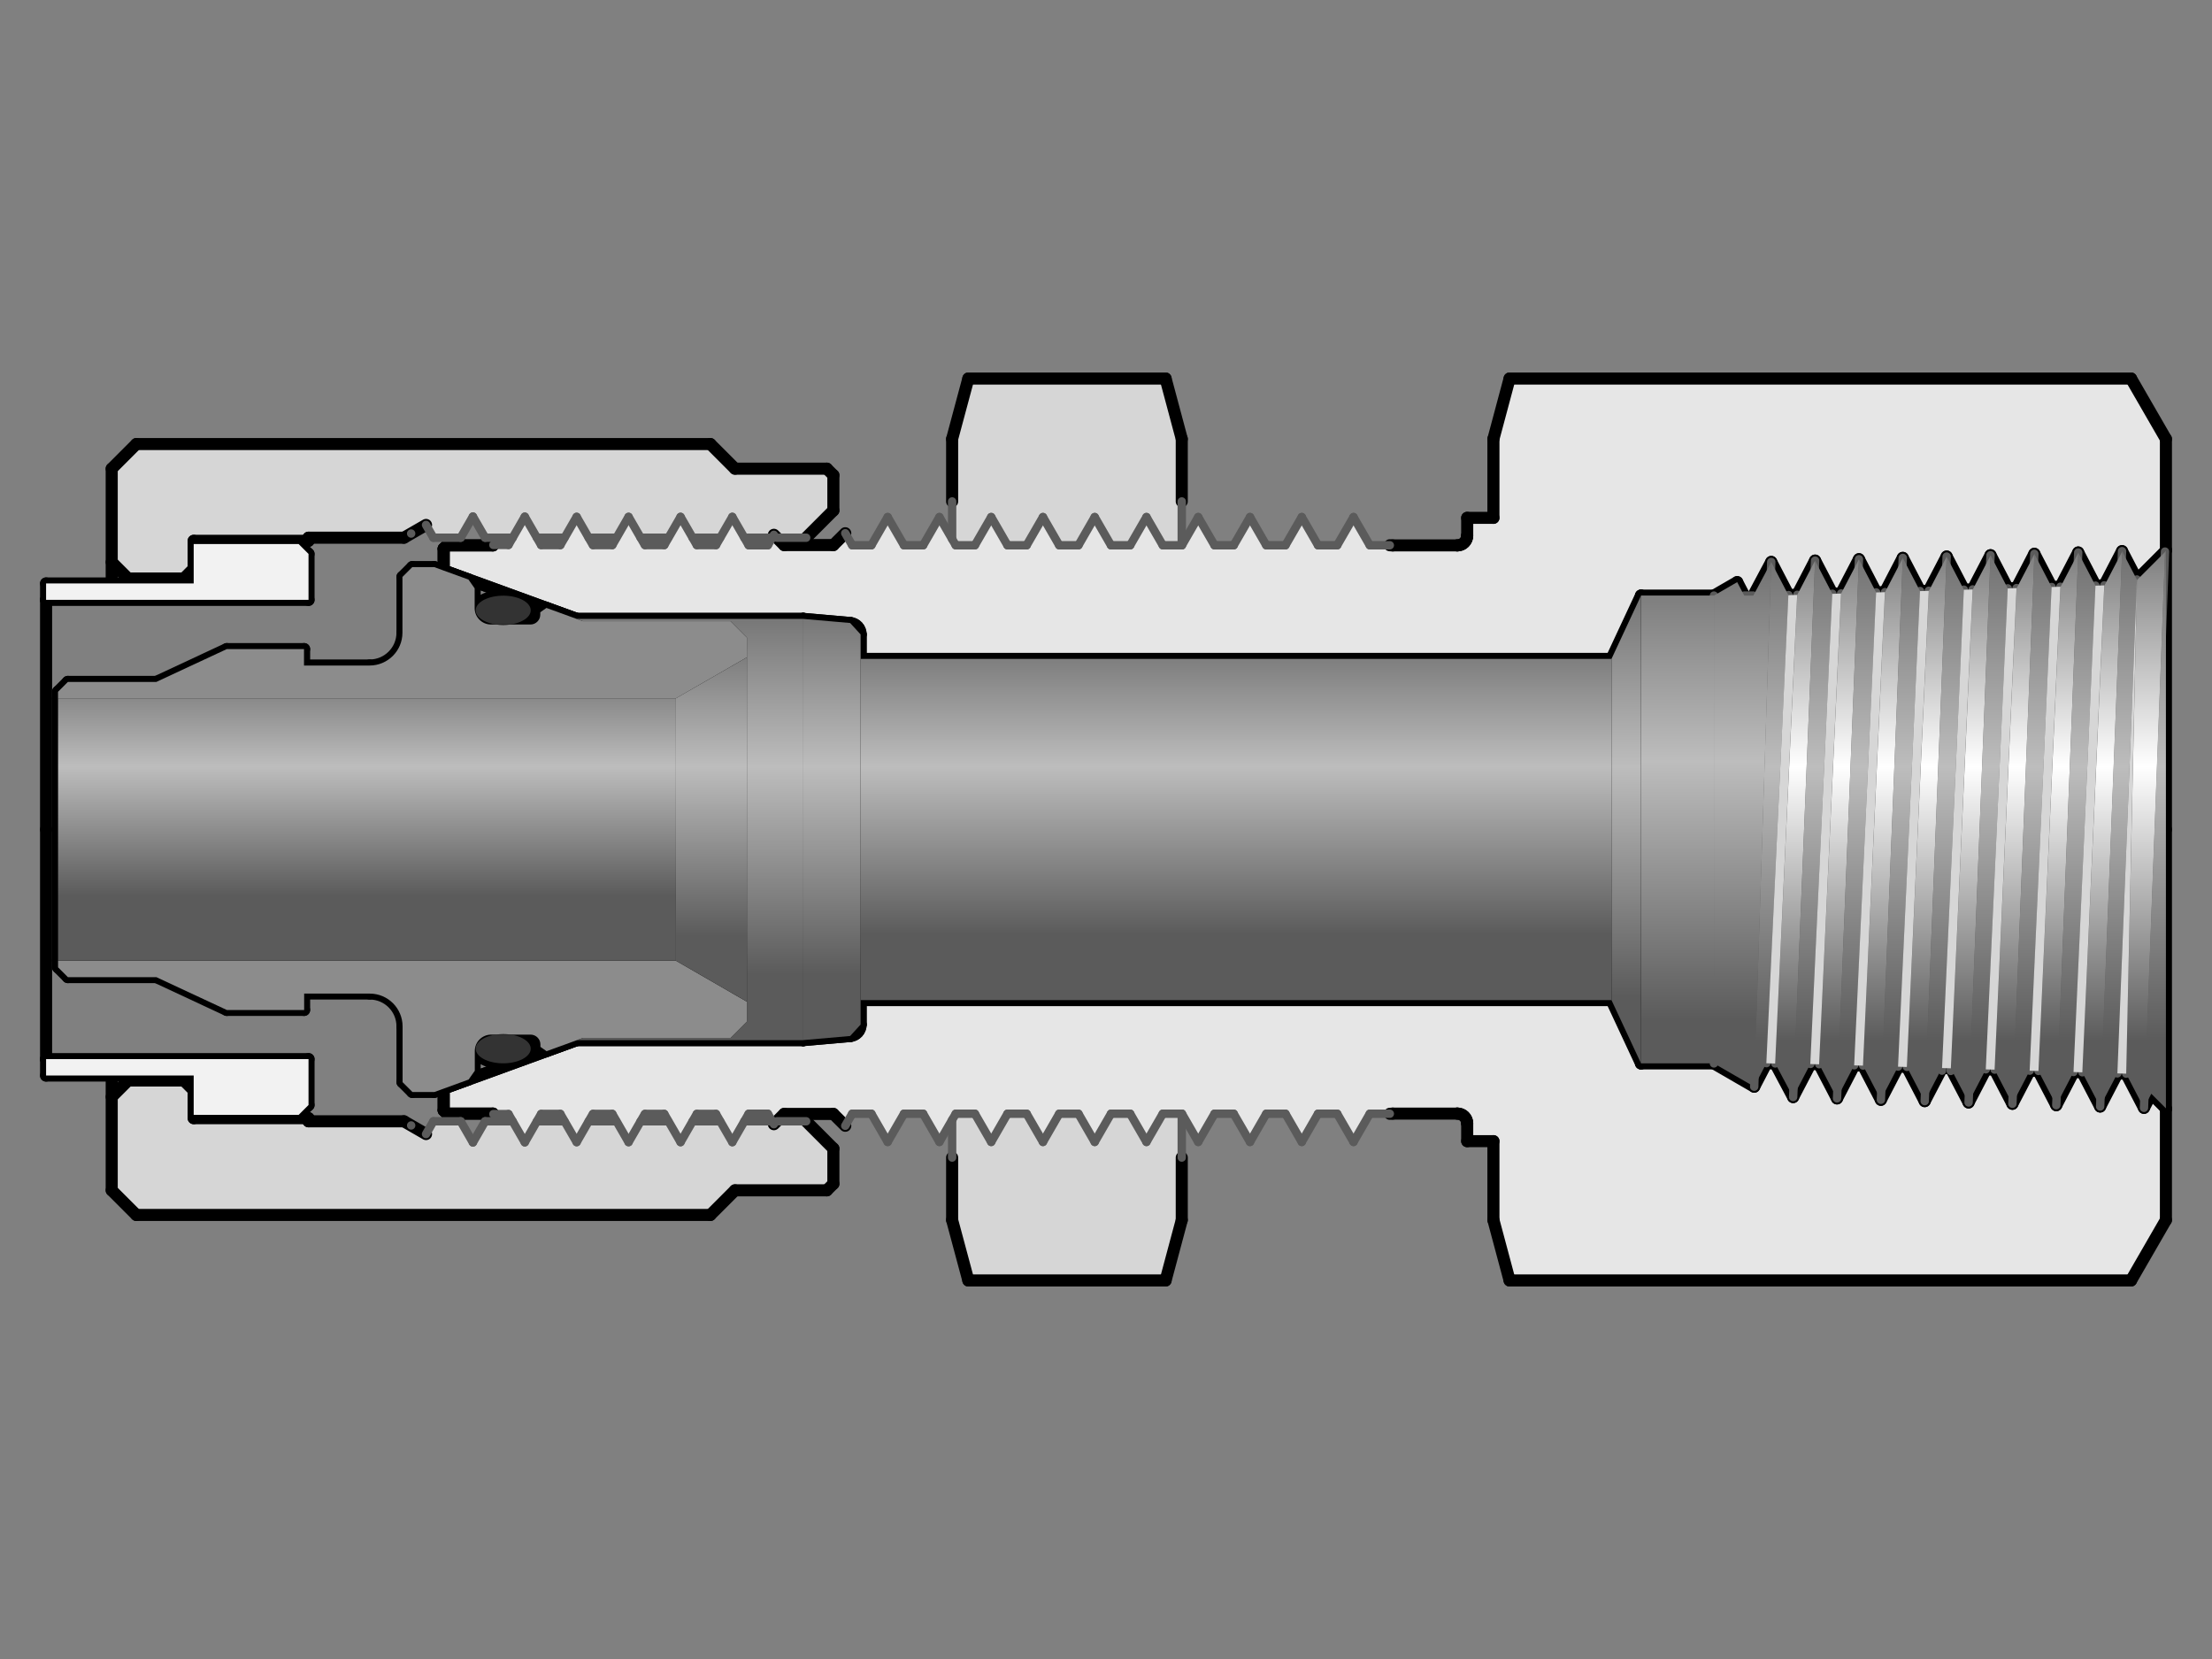 <?xml version="1.0" encoding="UTF-8"?><svg id="_イヤー_1" xmlns="http://www.w3.org/2000/svg" xmlns:xlink="http://www.w3.org/1999/xlink" viewBox="0 0 480 360"><rect x="0" y="0" width="480" height="360" fill="#808080" stroke="none"/><defs><style>.cls-1{fill:url(#CYLINDER_56);}.cls-1,.cls-2,.cls-3,.cls-4,.cls-5,.cls-6,.cls-7,.cls-8,.cls-9,.cls-10,.cls-11,.cls-12,.cls-13{fill-rule:evenodd;}.cls-14{stroke:#5b5b5b;stroke-width:1.82px;}.cls-14,.cls-15{fill:none;stroke-linecap:round;stroke-linejoin:round;}.cls-15{stroke:#000;stroke-width:2.62px;}.cls-2{fill:#f2f2f2;}.cls-3{fill:#d6d6d6;}.cls-4{fill:#333;}.cls-5{fill:#8c8c8c;}.cls-6{fill:#e6e6e6;}.cls-7{fill:url(#CYLINDER_192);}.cls-8{fill:url(#CYLINDER_56-4);}.cls-9{fill:url(#CYLINDER_56-5);}.cls-10{fill:url(#CYLINDER_56-2);}.cls-11{fill:url(#CYLINDER_56-7);}.cls-12{fill:url(#CYLINDER_56-3);}.cls-13{fill:url(#CYLINDER_56-6);}</style><linearGradient id="CYLINDER_192" x1="5183.49" y1="4782.46" x2="5183.49" y2="4156.71" gradientTransform="translate(-573.16 -682.85) scale(.19)" gradientUnits="userSpaceOnUse"><stop offset="0" stop-color="#5b5b5b"/><stop offset=".5" stop-color="#fff"/><stop offset="1" stop-color="#5b5b5b"/></linearGradient><linearGradient id="CYLINDER_56" x1="5172.19" y1="4783.01" x2="5172.19" y2="4156.15" gradientTransform="translate(-573.16 -682.85) scale(.19)" gradientUnits="userSpaceOnUse"><stop offset="0" stop-color="#5b5b5b"/><stop offset=".5" stop-color="#bdbdbd"/><stop offset="1" stop-color="#5b5b5b"/></linearGradient><linearGradient id="CYLINDER_56-2" x1="4886.78" y1="4758.66" x2="4886.78" y2="4168.82" xlink:href="#CYLINDER_56"/><linearGradient id="CYLINDER_56-3" x1="4797" y1="4732.53" x2="4797" y2="4206.64" xlink:href="#CYLINDER_56"/><linearGradient id="CYLINDER_56-4" x1="4358.38" y1="4661.33" x2="4358.38" y2="4277.84" xlink:href="#CYLINDER_56"/><linearGradient id="CYLINDER_56-5" x1="3776.75" y1="4706.32" x2="3776.75" y2="4232.85" xlink:href="#CYLINDER_56"/><linearGradient id="CYLINDER_56-6" x1="3768.67" y1="4663.17" x2="3768.67" y2="4275.99" xlink:href="#CYLINDER_56"/><linearGradient id="CYLINDER_56-7" x1="3381.5" y1="4617.08" x2="3381.5" y2="4322.09" xlink:href="#CYLINDER_56"/></defs><g id="HATCH"><path class="cls-3" d="M256.44,95.25l-3.51-13.11h-42.8l-3.51,13.11v21.72l.78,1.34h4.16l3.53-6.12,3.53,6.12h4.16l3.53-6.12,3.53,6.12h4.16l3.53-6.12,3.53,6.12h4.16l3.53-6.12,3.53,6.12h4.13v-23.06m0,155.93v-9.5h-4.13l-3.53,6.12-3.53-6.12h-4.16l-3.53,6.12-3.53-6.12h-4.16l-3.53,6.12-3.53-6.12h-4.16l-3.53,6.12-3.53-6.12h-4.16l-.78,1.34v21.72l3.51,13.11h42.8l3.51-13.11v-13.56m-75.6-1.96l-5.91-5.91h-6.37l-.63,.63-.36-.63h-6.05l-2.61,4.52-2.61-4.52h-6.01l-2.61,4.52-2.61-4.52h-6.05l-2.61,4.52-2.61-4.52h-6.05l-2.61,4.52-2.61-4.52h-6.01l-2.63,4.56-2.63-4.56h-5.97l-2.65,4.59-2.65-4.59h-5.93l-1.6,2.77-4.79-2.77h-20.71v-.68h-24.91v-6.05l-2.14-2.14h-12.1l-3.56,3.56v20.29l5.34,5.34h124.57l5.34-5.34h19.93l1.42-1.42v-7.65m-26.69-152.87H29.58l-5.34,5.34v20.29l3.56,3.56h12.1l2.14-2.14v-6.05h24.91v-.68h20.71l4.79-2.77,1.6,2.77h5.93l2.65-4.59,2.65,4.59h5.97l2.63-4.56,2.63,4.56h6.01l2.61-4.52,2.61,4.52h6.05l2.61-4.52,2.61,4.52h6.05l2.61-4.52,2.61,4.52h6.01l2.61-4.52,2.61,4.52h6.05l.36-.63,.63,.63h6.37l5.91-5.91v-7.65l-1.42-1.42h-19.93l-5.34-5.34Z"/></g><g id="HATCH-2"><path class="cls-6" d="M470,95.25l-7.57-13.11h-134.85l-3.51,13.11v17.12h-5.69v3.84l-2.14,2.14h-14.01l-.63-.04h-4.35l-3.53-6.12-3.53,6.12h-4.16l-3.53-6.12-3.53,6.12h-4.16l-3.53-6.12-3.53,6.12h-4.16l-3.53-6.12-3.57,6.18v-.06h-4.13l-3.53-6.12-3.53,6.12h-4.16l-3.53-6.12-3.53,6.12h-4.16l-3.53-6.12-3.53,6.12h-4.16l-3.53-6.12-3.53,6.12h-4.16l-3.53-6.12-3.53,6.12h-4.16l-3.53-6.12-3.53,6.12h-4.16l-1.51-2.61-2.57,2.57h-10.68l-2.23-2.23-1.31,2.27h-4.16l-3.56-6.16-3.53,6.12h-4.16l-3.53-6.12-3.53,6.12h-4.2l-3.53-6.12-3.53,6.12h-4.2l-3.53-6.12-3.53,6.12h-4.16l-3.56-6.16-3.53,6.12h-3.28l-.11,.11h-9.97l-.71,.71v4.73l28.85,10.5h49.17l10.18,.89,2.27,2.48v5.31h162.94l6.41-13.74h15.82l5.05-2.92,1.52,2.92h1.98l3.89-7.3,3.74,7.19,1.91-.06,3.87-7.43,3.74,7.19,1.91-.06,3.87-7.43,3.74,7.19,1.91-.06,3.87-7.43,3.74,7.19,1.91-.06,3.87-7.43,3.74,7.19,1.91-.06,3.87-7.43,3.74,7.19,1.91-.06,3.87-7.43,3.74,7.19,1.91-.06,3.87-7.43,3.74,7.19,1.91-.06,3.87-7.43,3.22,6.19,6.09-6.09,.2-.39v-24.05m0,145.44l-.2-.39-2.96-2.96-1.59,3.06-3.87-7.43-1.91-.06-3.74,7.19-3.87-7.43-1.91-.06-3.74,7.19-3.87-7.43-1.91-.06-3.74,7.19-3.87-7.43-1.91-.06-3.74,7.19-3.87-7.43-1.91-.06-3.74,7.19-3.87-7.43-1.91-.06-3.74,7.19-3.87-7.43-1.91-.06-3.74,7.19-3.87-7.43-1.91-.06-3.74,7.19-3.89-7.3-1.91-.06-2.66,5.1-8.74-5.04h-15.82l-6.41-13.74H186.75v5.31l-2.27,2.48-10.18,.89h-49.17l-28.85,10.5v4.73l.71,.71h9.97l3.39,.11,3.53,6.12,3.56-6.16h4.16l3.53,6.12,3.53-6.12h4.2l3.53,6.12,3.53-6.12h4.2l3.53,6.12,3.53-6.12h4.16l3.53,6.12,3.56-6.16h4.16l1.31,2.27,2.23-2.23h10.68l2.57,2.57,1.51-2.61h4.16l3.53,6.12,3.53-6.12h4.16l3.53,6.12,3.53-6.12h4.16l3.53,6.12,3.53-6.12h4.16l3.53,6.12,3.53-6.12h4.16l3.53,6.12,3.53-6.12h4.16l3.53,6.12,3.53-6.12h4.16l3.53,6.12,3.53-6.12h4.16l3.53,6.12,3.53-6.12h4.16l3.53,6.12,3.53-6.12h4.16l3.53,6.12,3.53-6.12h4.35l.63-.04h14.01l2.14,2.14v3.84h5.69v17.12l3.51,13.11h134.85l7.57-13.11v-24.05Z"/></g><g id="ELLIPSE"><ellipse class="cls-15" cx="109.19" cy="132.44" rx="5.97" ry="3.18"/></g><g id="LINE"><line class="cls-15" x1="146.67" y1="151.53" x2="146.67" y2="180"/></g><g id="LINE-2"><line class="cls-15" x1="162.09" y1="142.63" x2="162.09" y2="180"/></g><g id="LINE-3"><line class="cls-15" x1="12.6" y1="151.53" x2="12.6" y2="180"/></g><g id="LINE-4"><line class="cls-15" x1="10" y1="130.17" x2="10" y2="180"/></g><g id="LINE-5"><line class="cls-15" x1="126.49" y1="134.8" x2="158.53" y2="134.8"/></g><g id="LINE-6"><line class="cls-15" x1="66.95" y1="116.68" x2="87.65" y2="116.68"/></g><g id="LINE-7"><line class="cls-15" x1="162.09" y1="142.63" x2="146.67" y2="151.53"/></g><g id="LINE-8"><line class="cls-15" x1="29.58" y1="96.36" x2="154.15" y2="96.36"/></g><g id="LINE-9"><line class="cls-15" x1="65.99" y1="144.41" x2="80.22" y2="144.41"/></g><g id="LINE-10"><line class="cls-15" x1="12.6" y1="151.53" x2="146.67" y2="151.53"/></g><g id="LINE-11"><line class="cls-15" x1="42.03" y1="123.41" x2="42.03" y2="117.36"/></g><g id="LINE-12"><line class="cls-15" x1="24.24" y1="126.61" x2="24.24" y2="101.7"/></g><g id="LINE-13"><line class="cls-15" x1="39.9" y1="125.54" x2="27.8" y2="125.54"/></g><g id="LINE-14"><line class="cls-15" x1="10" y1="126.61" x2="42.03" y2="126.61"/></g><g id="LINE-15"><line class="cls-15" x1="14.73" y1="147.97" x2="33.95" y2="147.97"/></g><g id="LINE-16"><line class="cls-15" x1="10" y1="130.17" x2="66.95" y2="130.17"/></g><g id="LINE-17"><line class="cls-15" x1="12.6" y1="150.1" x2="12.6" y2="151.53"/></g><g id="LINE-18"><line class="cls-15" x1="14.73" y1="147.97" x2="12.6" y2="150.1"/></g><g id="LINE-19"><line class="cls-15" x1="27.8" y1="125.54" x2="27.8" y2="126.61"/></g><g id="LINE-20"><line class="cls-15" x1="10" y1="130.17" x2="10" y2="126.61"/></g><g id="LINE-21"><line class="cls-15" x1="24.24" y1="121.98" x2="27.8" y2="125.54"/></g><g id="LINE-22"><line class="cls-15" x1="49.22" y1="140.85" x2="33.95" y2="147.97"/></g><g id="LINE-23"><line class="cls-15" x1="42.03" y1="118.07" x2="64.81" y2="118.07"/></g><g id="LINE-24"><line class="cls-15" x1="49.22" y1="140.85" x2="65.99" y2="140.85"/></g><g id="LINE-25"><line class="cls-15" x1="42.03" y1="123.41" x2="39.9" y2="125.54"/></g><g id="LINE-26"><line class="cls-15" x1="42.03" y1="125.54" x2="42.03" y2="126.61"/></g><g id="LINE-27"><line class="cls-15" x1="42.03" y1="118.07" x2="42.03" y2="126.61"/></g><g id="LINE-28"><line class="cls-15" x1="66.95" y1="120.2" x2="66.95" y2="130.17"/></g><g id="LINE-29"><line class="cls-15" x1="64.81" y1="118.07" x2="66.95" y2="120.2"/></g><g id="LINE-30"><line class="cls-15" x1="65.99" y1="140.85" x2="65.99" y2="144.41"/></g><g id="LINE-31"><line class="cls-15" x1="24.24" y1="101.7" x2="29.58" y2="96.36"/></g><g id="LINE-32"><line class="cls-15" x1="66.95" y1="117.36" x2="42.03" y2="117.36"/></g><g id="LINE-33"><line class="cls-15" x1="66.95" y1="116.68" x2="66.95" y2="117.36"/></g><g id="LINE-34"><line class="cls-15" x1="106.56" y1="135.51" x2="115.1" y2="135.51"/></g><g id="LINE-35"><line class="cls-15" x1="89.48" y1="123.05" x2="94.22" y2="123.05"/></g><g id="LINE-36"><line class="cls-15" x1="87.34" y1="125.19" x2="87.34" y2="137.29"/></g><g id="LINE-37"><line class="cls-15" x1="89.48" y1="123.05" x2="87.34" y2="125.19"/></g><g id="ARC"><path class="cls-15" d="M80.22,144.41c3.93,0,7.12-3.19,7.12-7.12"/></g><g id="LINE-38"><line class="cls-15" x1="101.66" y1="125.76" x2="103" y2="127.67"/></g><g id="LINE-39"><line class="cls-15" x1="101.66" y1="125.76" x2="94.22" y2="123.05"/></g><g id="ARC-2"><path class="cls-15" d="M103,131.95c0,1.97,1.59,3.56,3.56,3.56"/></g><g id="LINE-40"><line class="cls-15" x1="103" y1="127.67" x2="103" y2="131.95"/></g><g id="LINE-41"><line class="cls-15" x1="117.24" y1="132.85" x2="118.58" y2="131.92"/></g><g id="LINE-42"><line class="cls-15" x1="117.24" y1="132.85" x2="117.24" y2="133.37"/></g><g id="ARC-3"><path class="cls-15" d="M115.1,135.51c1.18,0,2.14-.96,2.14-2.14"/></g><g id="LINE-43"><line class="cls-15" x1="126.49" y1="134.8" x2="118.58" y2="131.92"/></g><g id="LINE-44"><line class="cls-15" x1="92.45" y1="113.91" x2="87.65" y2="116.68"/></g><g id="LINE-45"><line class="cls-15" x1="162.09" y1="138.36" x2="162.09" y2="142.63"/></g><g id="LINE-46"><line class="cls-15" x1="158.53" y1="134.8" x2="162.09" y2="138.36"/></g><g id="LINE-47"><line class="cls-15" x1="159.49" y1="101.7" x2="179.42" y2="101.7"/></g><g id="LINE-48"><line class="cls-15" x1="159.49" y1="101.7" x2="154.15" y2="96.36"/></g><g id="LINE-49"><line class="cls-15" x1="179.42" y1="101.7" x2="180.84" y2="103.12"/></g><g id="LINE-50"><line class="cls-15" x1="180.84" y1="110.77" x2="180.84" y2="103.12"/></g><g id="LINE-51"><line class="cls-15" x1="180.84" y1="110.77" x2="174.94" y2="116.68"/></g><g id="LINE-52"><line class="cls-15" x1="125.12" y1="134.3" x2="174.3" y2="134.3"/></g><g id="LINE-53"><line class="cls-15" x1="125.12" y1="134.3" x2="174.3" y2="134.3"/></g><g id="LINE-54"><line class="cls-15" x1="186.75" y1="142.98" x2="349.69" y2="142.98"/></g><g id="LINE-55"><line class="cls-15" x1="327.58" y1="82.14" x2="462.43" y2="82.14"/></g><g id="LINE-56"><line class="cls-15" x1="349.69" y1="142.98" x2="349.69" y2="180"/></g><g id="LINE-57"><line class="cls-15" x1="356.1" y1="129.24" x2="356.1" y2="180"/></g><g id="LINE-58"><line class="cls-15" x1="470" y1="95.25" x2="470" y2="180"/></g><g id="LINE-59"><line class="cls-15" x1="456.62" y1="127.02" x2="454.71" y2="127.08"/></g><g id="LINE-60"><line class="cls-15" x1="470" y1="119.49" x2="463.71" y2="125.79"/></g><g id="LINE-61"><line class="cls-15" x1="470" y1="95.25" x2="462.43" y2="82.14"/></g><g id="LINE-62"><line class="cls-15" x1="376.97" y1="126.32" x2="371.92" y2="129.24"/></g><g id="LINE-63"><line class="cls-15" x1="371.92" y1="129.24" x2="356.1" y2="129.24"/></g><g id="LINE-64"><line class="cls-15" x1="356.1" y1="129.24" x2="349.69" y2="142.98"/></g><g id="LINE-65"><line class="cls-15" x1="174.3" y1="134.3" x2="174.3" y2="180"/></g><g id="LINE-66"><line class="cls-15" x1="174.3" y1="134.3" x2="174.3" y2="180"/></g><g id="LINE-67"><line class="cls-15" x1="186.75" y1="142.98" x2="186.75" y2="180"/></g><g id="LINE-68"><line class="cls-15" x1="186.75" y1="142.98" x2="186.75" y2="180"/></g><g id="LINE-69"><line class="cls-15" x1="252.93" y1="82.14" x2="210.13" y2="82.14"/></g><g id="LINE-70"><line class="cls-15" x1="324.07" y1="112.37" x2="324.07" y2="95.25"/></g><g id="LINE-71"><line class="cls-15" x1="302.23" y1="118.35" x2="316.24" y2="118.35"/></g><g id="LINE-72"><line class="cls-15" x1="318.38" y1="112.37" x2="324.07" y2="112.37"/></g><g id="ARC-4"><path class="cls-15" d="M316.24,118.35c1.18,0,2.14-.96,2.14-2.14"/></g><g id="ARC-5"><path class="cls-15" d="M316.24,118.35c1.18,0,2.14-.96,2.14-2.14"/></g><g id="LINE-73"><line class="cls-15" x1="318.38" y1="116.22" x2="318.38" y2="112.37"/></g><g id="ARC-6"><path class="cls-15" d="M301.59,118.32c.21,.02,.42,.04,.63,.04"/></g><g id="LINE-74"><line class="cls-15" x1="324.07" y1="95.25" x2="327.58" y2="82.14"/></g><g id="LINE-75"><line class="cls-15" x1="256.44" y1="95.25" x2="252.93" y2="82.14"/></g><g id="LINE-76"><line class="cls-15" x1="256.44" y1="95.25" x2="256.44" y2="108.81"/></g><g id="LINE-77"><line class="cls-15" x1="186.75" y1="137.67" x2="186.75" y2="141.56"/></g><g id="LINE-78"><line class="cls-15" x1="186.75" y1="137.67" x2="186.75" y2="142.98"/></g><g id="LINE-79"><line class="cls-15" x1="174.3" y1="134.3" x2="184.48" y2="135.19"/></g><g id="LINE-80"><line class="cls-15" x1="174.3" y1="134.3" x2="184.48" y2="135.19"/></g><g id="ARC-7"><path class="cls-15" d="M186.75,137.67c0-1.29-.99-2.37-2.27-2.48"/></g><g id="ARC-8"><path class="cls-15" d="M186.75,137.67c0-1.29-.99-2.37-2.27-2.48"/></g><g id="LINE-81"><line class="cls-15" x1="206.61" y1="95.25" x2="210.13" y2="82.14"/></g><g id="LINE-82"><line class="cls-15" x1="206.61" y1="108.81" x2="206.61" y2="95.25"/></g><g id="LINE-83"><line class="cls-15" x1="106.95" y1="118.35" x2="107.06" y2="118.25"/></g><g id="LINE-84"><line class="cls-15" x1="96.28" y1="123.8" x2="125.12" y2="134.3"/></g><g id="LINE-85"><line class="cls-15" x1="96.28" y1="123.8" x2="125.12" y2="134.3"/></g><g id="LINE-86"><line class="cls-15" x1="96.99" y1="118.35" x2="96.28" y2="119.07"/></g><g id="LINE-87"><line class="cls-15" x1="96.99" y1="118.35" x2="96.28" y2="119.07"/></g><g id="LINE-88"><line class="cls-15" x1="96.99" y1="118.35" x2="106.95" y2="118.35"/></g><g id="LINE-89"><line class="cls-15" x1="96.99" y1="118.35" x2="106.95" y2="118.35"/></g><g id="LINE-90"><line class="cls-15" x1="96.28" y1="123.8" x2="96.28" y2="119.07"/></g><g id="LINE-91"><line class="cls-15" x1="96.28" y1="123.8" x2="96.28" y2="119.07"/></g><g id="LINE-92"><line class="cls-15" x1="170.17" y1="118.28" x2="180.84" y2="118.28"/></g><g id="LINE-93"><line class="cls-15" x1="180.84" y1="118.28" x2="183.42" y2="115.71"/></g><g id="LINE-94"><line class="cls-15" x1="170.17" y1="118.28" x2="167.93" y2="116.05"/></g><g id="LINE-95"><line class="cls-14" x1="297.24" y1="118.32" x2="301.59" y2="118.32"/></g><g id="LINE-96"><line class="cls-14" x1="293.71" y1="112.2" x2="297.24" y2="118.32"/></g><g id="LINE-97"><line class="cls-14" x1="293.71" y1="112.2" x2="290.17" y2="118.32"/></g><g id="LINE-98"><line class="cls-14" x1="282.48" y1="112.2" x2="286.01" y2="118.32"/></g><g id="LINE-99"><line class="cls-14" x1="282.48" y1="112.2" x2="278.94" y2="118.32"/></g><g id="LINE-100"><line class="cls-14" x1="271.25" y1="112.2" x2="274.78" y2="118.32"/></g><g id="LINE-101"><line class="cls-14" x1="271.25" y1="112.2" x2="267.71" y2="118.32"/></g><g id="LINE-102"><line class="cls-14" x1="260.01" y1="112.2" x2="263.55" y2="118.32"/></g><g id="LINE-103"><line class="cls-14" x1="260.01" y1="112.2" x2="256.48" y2="118.32"/></g><g id="LINE-104"><line class="cls-14" x1="248.78" y1="112.2" x2="252.32" y2="118.32"/></g><g id="LINE-105"><line class="cls-14" x1="248.78" y1="112.2" x2="245.25" y2="118.32"/></g><g id="LINE-106"><line class="cls-14" x1="237.55" y1="112.2" x2="241.08" y2="118.32"/></g><g id="LINE-107"><line class="cls-14" x1="237.55" y1="112.2" x2="234.02" y2="118.32"/></g><g id="LINE-108"><line class="cls-14" x1="226.32" y1="112.2" x2="229.85" y2="118.32"/></g><g id="LINE-109"><line class="cls-14" x1="226.32" y1="112.2" x2="222.78" y2="118.32"/></g><g id="LINE-110"><line class="cls-14" x1="215.09" y1="112.2" x2="218.62" y2="118.32"/></g><g id="LINE-111"><line class="cls-14" x1="215.09" y1="112.2" x2="211.55" y2="118.32"/></g><g id="LINE-112"><line class="cls-14" x1="203.85" y1="112.2" x2="207.39" y2="118.32"/></g><g id="LINE-113"><line class="cls-14" x1="203.85" y1="112.2" x2="200.32" y2="118.32"/></g><g id="LINE-114"><line class="cls-14" x1="192.62" y1="112.2" x2="196.16" y2="118.32"/></g><g id="LINE-115"><line class="cls-14" x1="192.62" y1="112.2" x2="189.09" y2="118.32"/></g><g id="LINE-116"><line class="cls-14" x1="290.17" y1="118.32" x2="286.01" y2="118.32"/></g><g id="LINE-117"><line class="cls-14" x1="278.94" y1="118.32" x2="274.78" y2="118.32"/></g><g id="LINE-118"><line class="cls-14" x1="267.71" y1="118.32" x2="263.55" y2="118.32"/></g><g id="LINE-119"><line class="cls-14" x1="256.48" y1="118.32" x2="252.32" y2="118.32"/></g><g id="LINE-120"><line class="cls-14" x1="211.55" y1="118.32" x2="207.39" y2="118.32"/></g><g id="LINE-121"><line class="cls-14" x1="200.32" y1="118.32" x2="196.16" y2="118.32"/></g><g id="LINE-122"><line class="cls-14" x1="189.09" y1="118.32" x2="184.93" y2="118.32"/></g><g id="LINE-123"><line class="cls-14" x1="183.42" y1="115.71" x2="184.93" y2="118.32"/></g><g id="LINE-124"><line class="cls-14" x1="167.93" y1="116.05" x2="166.62" y2="118.32"/></g><g id="LINE-125"><line class="cls-14" x1="158.91" y1="112.16" x2="162.44" y2="118.28"/></g><g id="LINE-126"><line class="cls-14" x1="158.91" y1="112.16" x2="155.37" y2="118.28"/></g><g id="LINE-127"><line class="cls-14" x1="147.68" y1="112.16" x2="151.21" y2="118.28"/></g><g id="LINE-128"><line class="cls-14" x1="147.68" y1="112.16" x2="144.14" y2="118.28"/></g><g id="LINE-129"><line class="cls-14" x1="136.4" y1="112.16" x2="139.94" y2="118.28"/></g><g id="LINE-130"><line class="cls-14" x1="136.4" y1="112.16" x2="132.87" y2="118.28"/></g><g id="LINE-131"><line class="cls-14" x1="125.13" y1="112.16" x2="128.66" y2="118.28"/></g><g id="LINE-132"><line class="cls-14" x1="125.13" y1="112.16" x2="121.59" y2="118.28"/></g><g id="LINE-133"><line class="cls-14" x1="113.88" y1="112.12" x2="117.41" y2="118.25"/></g><g id="LINE-134"><line class="cls-14" x1="113.88" y1="112.12" x2="110.34" y2="118.25"/></g><g id="LINE-135"><line class="cls-14" x1="102.62" y1="112.09" x2="105.27" y2="116.68"/></g><g id="LINE-136"><line class="cls-14" x1="102.62" y1="112.09" x2="99.97" y2="116.68"/></g><g id="LINE-137"><line class="cls-14" x1="92.45" y1="113.91" x2="94.04" y2="116.68"/></g><g id="LINE-138"><line class="cls-14" x1="89.22" y1="115.78" x2="89.22" y2="115.78"/></g><g id="LINE-139"><line class="cls-14" x1="166.62" y1="118.32" x2="162.46" y2="118.32"/></g><g id="LINE-140"><line class="cls-14" x1="155.37" y1="118.28" x2="151.21" y2="118.28"/></g><g id="LINE-141"><line class="cls-14" x1="144.14" y1="118.28" x2="139.98" y2="118.28"/></g><g id="LINE-142"><line class="cls-14" x1="132.87" y1="118.28" x2="128.7" y2="118.28"/></g><g id="LINE-143"><line class="cls-14" x1="121.59" y1="118.28" x2="117.43" y2="118.28"/></g><g id="LINE-144"><line class="cls-14" x1="110.34" y1="118.25" x2="107.06" y2="118.25"/></g><g id="LINE-145"><line class="cls-14" x1="94.04" y1="116.68" x2="99.97" y2="116.68"/></g><g id="LINE-146"><line class="cls-14" x1="105.27" y1="116.68" x2="111.25" y2="116.68"/></g><g id="LINE-147"><line class="cls-14" x1="116.51" y1="116.68" x2="122.48" y2="116.68"/></g><g id="LINE-148"><line class="cls-14" x1="127.74" y1="116.68" x2="133.71" y2="116.68"/></g><g id="LINE-149"><line class="cls-14" x1="139.01" y1="116.68" x2="144.98" y2="116.68"/></g><g id="LINE-150"><line class="cls-14" x1="150.29" y1="116.68" x2="156.26" y2="116.68"/></g><g id="LINE-151"><line class="cls-14" x1="161.52" y1="116.68" x2="167.49" y2="116.68"/></g><g id="LINE-152"><line class="cls-14" x1="168.57" y1="116.68" x2="174.94" y2="116.68"/></g><g id="LINE-153"><line class="cls-14" x1="222.78" y1="118.32" x2="218.62" y2="118.32"/></g><g id="LINE-154"><line class="cls-14" x1="234.02" y1="118.32" x2="229.85" y2="118.32"/></g><g id="LINE-155"><line class="cls-14" x1="245.25" y1="118.32" x2="241.08" y2="118.32"/></g><g id="LINE-156"><line class="cls-14" x1="206.61" y1="108.81" x2="206.61" y2="116.97"/></g><g id="LINE-157"><line class="cls-14" x1="256.44" y1="108.81" x2="256.44" y2="118.32"/></g><g id="LINE-158"><line class="cls-15" x1="469.8" y1="119.69" x2="470" y2="119.31"/></g><g id="LINE-159"><line class="cls-15" x1="456.62" y1="127.02" x2="460.48" y2="119.6"/></g><g id="LINE-160"><line class="cls-15" x1="460.48" y1="119.6" x2="463.71" y2="125.79"/></g><g id="LINE-161"><line class="cls-15" x1="447.1" y1="127.32" x2="450.97" y2="119.89"/></g><g id="LINE-162"><line class="cls-15" x1="450.97" y1="119.89" x2="454.71" y2="127.08"/></g><g id="LINE-163"><line class="cls-15" x1="437.59" y1="127.61" x2="441.45" y2="120.18"/></g><g id="LINE-164"><line class="cls-15" x1="441.45" y1="120.18" x2="445.2" y2="127.38"/></g><g id="LINE-165"><line class="cls-15" x1="428.07" y1="127.9" x2="431.94" y2="120.48"/></g><g id="LINE-166"><line class="cls-15" x1="431.94" y1="120.48" x2="435.68" y2="127.67"/></g><g id="LINE-167"><line class="cls-15" x1="418.55" y1="128.19" x2="422.42" y2="120.77"/></g><g id="LINE-168"><line class="cls-15" x1="422.42" y1="120.77" x2="426.16" y2="127.96"/></g><g id="LINE-169"><line class="cls-15" x1="409.04" y1="128.49" x2="412.9" y2="121.06"/></g><g id="LINE-170"><line class="cls-15" x1="412.9" y1="121.06" x2="416.65" y2="128.25"/></g><g id="LINE-171"><line class="cls-15" x1="399.52" y1="128.78" x2="403.39" y2="121.35"/></g><g id="LINE-172"><line class="cls-15" x1="403.39" y1="121.35" x2="407.13" y2="128.55"/></g><g id="LINE-173"><line class="cls-15" x1="390.01" y1="129.07" x2="393.87" y2="121.65"/></g><g id="LINE-174"><line class="cls-15" x1="393.87" y1="121.65" x2="397.62" y2="128.84"/></g><g id="LINE-175"><line class="cls-15" x1="380.46" y1="129.24" x2="384.36" y2="121.94"/></g><g id="LINE-176"><line class="cls-15" x1="384.36" y1="121.94" x2="388.1" y2="129.13"/></g><g id="LINE-177"><line class="cls-15" x1="376.97" y1="126.32" x2="378.49" y2="129.24"/></g><g id="LINE-178"><line class="cls-15" x1="447.1" y1="127.32" x2="445.2" y2="127.38"/></g><g id="LINE-179"><line class="cls-15" x1="437.59" y1="127.61" x2="435.68" y2="127.67"/></g><g id="LINE-180"><line class="cls-15" x1="428.07" y1="127.9" x2="426.16" y2="127.96"/></g><g id="LINE-181"><line class="cls-15" x1="418.55" y1="128.19" x2="416.65" y2="128.25"/></g><g id="LINE-182"><line class="cls-15" x1="409.04" y1="128.49" x2="407.13" y2="128.55"/></g><g id="LINE-183"><line class="cls-15" x1="399.52" y1="128.78" x2="397.62" y2="128.84"/></g><g id="LINE-184"><line class="cls-15" x1="390.01" y1="129.07" x2="388.1" y2="129.13"/></g><g id="LINE-185"><line class="cls-14" x1="378.49" y1="129.24" x2="380.46" y2="129.24"/></g><g id="ELLIPSE-2"><ellipse class="cls-15" cx="109.19" cy="227.56" rx="5.97" ry="3.18"/></g><g id="LINE-186"><line class="cls-15" x1="146.67" y1="208.47" x2="146.67" y2="180"/></g><g id="LINE-187"><line class="cls-15" x1="162.09" y1="217.37" x2="162.09" y2="180"/></g><g id="LINE-188"><line class="cls-15" x1="12.6" y1="208.47" x2="12.6" y2="180"/></g><g id="LINE-189"><line class="cls-15" x1="10" y1="229.83" x2="10" y2="180"/></g><g id="LINE-190"><line class="cls-15" x1="126.49" y1="225.2" x2="158.53" y2="225.2"/></g><g id="LINE-191"><line class="cls-15" x1="66.95" y1="243.32" x2="87.65" y2="243.32"/></g><g id="LINE-192"><line class="cls-15" x1="162.09" y1="217.37" x2="146.67" y2="208.47"/></g><g id="LINE-193"><line class="cls-15" x1="29.58" y1="263.64" x2="154.15" y2="263.64"/></g><g id="LINE-194"><line class="cls-15" x1="65.99" y1="215.59" x2="80.22" y2="215.59"/></g><g id="LINE-195"><line class="cls-15" x1="12.6" y1="208.47" x2="146.67" y2="208.47"/></g><g id="LINE-196"><line class="cls-15" x1="42.03" y1="236.59" x2="42.03" y2="242.64"/></g><g id="LINE-197"><line class="cls-15" x1="24.24" y1="233.39" x2="24.24" y2="258.3"/></g><g id="LINE-198"><line class="cls-15" x1="39.9" y1="234.46" x2="27.8" y2="234.46"/></g><g id="LINE-199"><line class="cls-15" x1="10" y1="233.39" x2="42.03" y2="233.39"/></g><g id="LINE-200"><line class="cls-15" x1="14.73" y1="212.03" x2="33.95" y2="212.03"/></g><g id="LINE-201"><line class="cls-15" x1="10" y1="229.83" x2="66.95" y2="229.83"/></g><g id="LINE-202"><line class="cls-15" x1="12.6" y1="209.9" x2="12.6" y2="208.47"/></g><g id="LINE-203"><line class="cls-15" x1="14.73" y1="212.03" x2="12.6" y2="209.9"/></g><g id="LINE-204"><line class="cls-15" x1="27.8" y1="234.46" x2="27.8" y2="233.39"/></g><g id="LINE-205"><line class="cls-15" x1="10" y1="229.83" x2="10" y2="233.39"/></g><g id="LINE-206"><line class="cls-15" x1="24.24" y1="238.02" x2="27.8" y2="234.46"/></g><g id="LINE-207"><line class="cls-15" x1="49.22" y1="219.15" x2="33.95" y2="212.03"/></g><g id="LINE-208"><line class="cls-15" x1="42.03" y1="241.93" x2="64.81" y2="241.93"/></g><g id="LINE-209"><line class="cls-15" x1="49.22" y1="219.15" x2="65.99" y2="219.15"/></g><g id="LINE-210"><line class="cls-15" x1="42.03" y1="236.59" x2="39.9" y2="234.46"/></g><g id="LINE-211"><line class="cls-15" x1="42.03" y1="234.46" x2="42.03" y2="233.39"/></g><g id="LINE-212"><line class="cls-15" x1="42.03" y1="241.93" x2="42.03" y2="233.39"/></g><g id="LINE-213"><line class="cls-15" x1="66.95" y1="239.8" x2="66.95" y2="229.83"/></g><g id="LINE-214"><line class="cls-15" x1="64.81" y1="241.93" x2="66.95" y2="239.8"/></g><g id="LINE-215"><line class="cls-15" x1="65.99" y1="219.15" x2="65.99" y2="215.59"/></g><g id="LINE-216"><line class="cls-15" x1="24.24" y1="258.3" x2="29.58" y2="263.64"/></g><g id="LINE-217"><line class="cls-15" x1="66.95" y1="242.64" x2="42.03" y2="242.64"/></g><g id="LINE-218"><line class="cls-15" x1="66.95" y1="243.32" x2="66.95" y2="242.64"/></g><g id="LINE-219"><line class="cls-15" x1="106.56" y1="224.49" x2="115.1" y2="224.49"/></g><g id="LINE-220"><line class="cls-15" x1="89.48" y1="236.95" x2="94.22" y2="236.95"/></g><g id="LINE-221"><line class="cls-15" x1="87.34" y1="234.81" x2="87.34" y2="222.71"/></g><g id="LINE-222"><line class="cls-15" x1="89.48" y1="236.95" x2="87.34" y2="234.81"/></g><g id="ARC-9"><path class="cls-15" d="M87.34,222.71c0-3.93-3.19-7.12-7.12-7.12"/></g><g id="LINE-223"><line class="cls-15" x1="101.66" y1="234.24" x2="103" y2="232.33"/></g><g id="LINE-224"><line class="cls-15" x1="101.66" y1="234.24" x2="94.22" y2="236.95"/></g><g id="ARC-10"><path class="cls-15" d="M106.56,224.49c-1.97,0-3.56,1.59-3.56,3.56"/></g><g id="LINE-225"><line class="cls-15" x1="103" y1="232.33" x2="103" y2="228.05"/></g><g id="LINE-226"><line class="cls-15" x1="117.24" y1="227.15" x2="118.58" y2="228.08"/></g><g id="LINE-227"><line class="cls-15" x1="117.24" y1="227.15" x2="117.24" y2="226.63"/></g><g id="ARC-11"><path class="cls-15" d="M117.24,226.63c0-1.18-.96-2.14-2.14-2.14"/></g><g id="LINE-228"><line class="cls-15" x1="126.49" y1="225.2" x2="118.58" y2="228.08"/></g><g id="LINE-229"><line class="cls-15" x1="92.45" y1="246.09" x2="87.65" y2="243.32"/></g><g id="LINE-230"><line class="cls-15" x1="162.09" y1="221.64" x2="162.09" y2="217.37"/></g><g id="LINE-231"><line class="cls-15" x1="158.53" y1="225.2" x2="162.09" y2="221.64"/></g><g id="LINE-232"><line class="cls-15" x1="159.49" y1="258.3" x2="179.42" y2="258.3"/></g><g id="LINE-233"><line class="cls-15" x1="159.49" y1="258.3" x2="154.15" y2="263.64"/></g><g id="LINE-234"><line class="cls-15" x1="179.42" y1="258.3" x2="180.84" y2="256.88"/></g><g id="LINE-235"><line class="cls-15" x1="180.84" y1="249.23" x2="180.84" y2="256.88"/></g><g id="LINE-236"><line class="cls-15" x1="180.84" y1="249.23" x2="174.94" y2="243.32"/></g><g id="LINE-237"><line class="cls-15" x1="125.12" y1="225.7" x2="174.3" y2="225.7"/></g><g id="LINE-238"><line class="cls-15" x1="125.12" y1="225.7" x2="174.3" y2="225.7"/></g><g id="LINE-239"><line class="cls-15" x1="186.75" y1="217.02" x2="349.69" y2="217.02"/></g><g id="LINE-240"><line class="cls-15" x1="327.58" y1="277.86" x2="462.43" y2="277.86"/></g><g id="LINE-241"><line class="cls-15" x1="349.69" y1="217.02" x2="349.69" y2="180"/></g><g id="LINE-242"><line class="cls-15" x1="356.1" y1="230.76" x2="356.1" y2="180"/></g><g id="LINE-243"><line class="cls-15" x1="470" y1="264.75" x2="470" y2="180"/></g><g id="LINE-244"><line class="cls-15" x1="461.38" y1="232.98" x2="459.47" y2="232.92"/></g><g id="LINE-245"><line class="cls-15" x1="470" y1="240.51" x2="466.83" y2="237.34"/></g><g id="LINE-246"><line class="cls-15" x1="470" y1="264.75" x2="462.43" y2="277.86"/></g><g id="LINE-247"><line class="cls-15" x1="380.66" y1="235.81" x2="371.92" y2="230.76"/></g><g id="LINE-248"><line class="cls-15" x1="371.92" y1="230.76" x2="356.1" y2="230.76"/></g><g id="LINE-249"><line class="cls-15" x1="356.1" y1="230.76" x2="349.69" y2="217.02"/></g><g id="LINE-250"><line class="cls-15" x1="174.3" y1="225.7" x2="174.3" y2="180"/></g><g id="LINE-251"><line class="cls-15" x1="174.3" y1="225.7" x2="174.3" y2="180"/></g><g id="LINE-252"><line class="cls-15" x1="186.75" y1="217.02" x2="186.75" y2="180"/></g><g id="LINE-253"><line class="cls-15" x1="186.75" y1="217.02" x2="186.75" y2="180"/></g><g id="LINE-254"><line class="cls-15" x1="252.93" y1="277.86" x2="210.13" y2="277.86"/></g><g id="LINE-255"><line class="cls-15" x1="324.07" y1="247.63" x2="324.07" y2="264.75"/></g><g id="LINE-256"><line class="cls-15" x1="302.23" y1="241.65" x2="316.24" y2="241.65"/></g><g id="LINE-257"><line class="cls-15" x1="318.38" y1="247.63" x2="324.07" y2="247.63"/></g><g id="ARC-12"><path class="cls-15" d="M318.38,243.78c0-1.18-.96-2.14-2.14-2.14"/></g><g id="ARC-13"><path class="cls-15" d="M318.38,243.78c0-1.18-.96-2.14-2.14-2.14"/></g><g id="LINE-258"><line class="cls-15" x1="318.38" y1="243.78" x2="318.38" y2="247.63"/></g><g id="ARC-14"><path class="cls-15" d="M302.23,241.65c-.21,0-.42,.01-.63,.04"/></g><g id="LINE-259"><line class="cls-15" x1="324.07" y1="264.75" x2="327.58" y2="277.86"/></g><g id="LINE-260"><line class="cls-15" x1="256.44" y1="264.75" x2="252.93" y2="277.86"/></g><g id="LINE-261"><line class="cls-15" x1="256.44" y1="264.75" x2="256.44" y2="251.19"/></g><g id="LINE-262"><line class="cls-15" x1="186.75" y1="222.33" x2="186.75" y2="218.44"/></g><g id="LINE-263"><line class="cls-15" x1="186.75" y1="222.33" x2="186.75" y2="217.02"/></g><g id="LINE-264"><line class="cls-15" x1="174.3" y1="225.7" x2="184.48" y2="224.81"/></g><g id="LINE-265"><line class="cls-15" x1="174.3" y1="225.7" x2="184.48" y2="224.81"/></g><g id="ARC-15"><path class="cls-15" d="M184.48,224.81c1.29-.11,2.27-1.19,2.27-2.48"/></g><g id="ARC-16"><path class="cls-15" d="M184.48,224.81c1.29-.11,2.27-1.19,2.27-2.48"/></g><g id="LINE-266"><line class="cls-15" x1="206.61" y1="264.75" x2="210.13" y2="277.86"/></g><g id="LINE-267"><line class="cls-15" x1="206.61" y1="251.19" x2="206.61" y2="264.75"/></g><g id="LINE-268"><line class="cls-15" x1="106.95" y1="241.65" x2="107.06" y2="241.75"/></g><g id="LINE-269"><line class="cls-15" x1="96.28" y1="236.2" x2="125.12" y2="225.7"/></g><g id="LINE-270"><line class="cls-15" x1="96.28" y1="236.2" x2="125.12" y2="225.7"/></g><g id="LINE-271"><line class="cls-15" x1="96.99" y1="241.65" x2="96.28" y2="240.93"/></g><g id="LINE-272"><line class="cls-15" x1="96.99" y1="241.65" x2="96.28" y2="240.93"/></g><g id="LINE-273"><line class="cls-15" x1="96.99" y1="241.65" x2="106.95" y2="241.65"/></g><g id="LINE-274"><line class="cls-15" x1="96.99" y1="241.65" x2="106.95" y2="241.65"/></g><g id="LINE-275"><line class="cls-15" x1="96.28" y1="236.2" x2="96.28" y2="240.93"/></g><g id="LINE-276"><line class="cls-15" x1="96.28" y1="236.2" x2="96.28" y2="240.93"/></g><g id="LINE-277"><line class="cls-15" x1="170.17" y1="241.72" x2="180.84" y2="241.72"/></g><g id="LINE-278"><line class="cls-15" x1="180.84" y1="241.72" x2="183.42" y2="244.29"/></g><g id="LINE-279"><line class="cls-15" x1="170.17" y1="241.72" x2="167.93" y2="243.95"/></g><g id="LINE-280"><line class="cls-14" x1="297.24" y1="241.68" x2="301.59" y2="241.68"/></g><g id="LINE-281"><line class="cls-14" x1="293.71" y1="247.8" x2="297.24" y2="241.68"/></g><g id="LINE-282"><line class="cls-14" x1="293.71" y1="247.8" x2="290.17" y2="241.68"/></g><g id="LINE-283"><line class="cls-14" x1="282.48" y1="247.8" x2="286.01" y2="241.68"/></g><g id="LINE-284"><line class="cls-14" x1="282.48" y1="247.8" x2="278.94" y2="241.68"/></g><g id="LINE-285"><line class="cls-14" x1="271.25" y1="247.8" x2="274.78" y2="241.68"/></g><g id="LINE-286"><line class="cls-14" x1="271.25" y1="247.8" x2="267.71" y2="241.68"/></g><g id="LINE-287"><line class="cls-14" x1="260.01" y1="247.8" x2="263.55" y2="241.68"/></g><g id="LINE-288"><line class="cls-14" x1="260.01" y1="247.8" x2="256.48" y2="241.68"/></g><g id="LINE-289"><line class="cls-14" x1="248.78" y1="247.8" x2="252.32" y2="241.68"/></g><g id="LINE-290"><line class="cls-14" x1="248.78" y1="247.8" x2="245.25" y2="241.68"/></g><g id="LINE-291"><line class="cls-14" x1="237.55" y1="247.8" x2="241.08" y2="241.68"/></g><g id="LINE-292"><line class="cls-14" x1="237.55" y1="247.8" x2="234.02" y2="241.68"/></g><g id="LINE-293"><line class="cls-14" x1="226.32" y1="247.8" x2="229.85" y2="241.68"/></g><g id="LINE-294"><line class="cls-14" x1="226.32" y1="247.8" x2="222.78" y2="241.68"/></g><g id="LINE-295"><line class="cls-14" x1="215.09" y1="247.8" x2="218.62" y2="241.68"/></g><g id="LINE-296"><line class="cls-14" x1="215.09" y1="247.8" x2="211.55" y2="241.68"/></g><g id="LINE-297"><line class="cls-14" x1="203.85" y1="247.8" x2="207.39" y2="241.68"/></g><g id="LINE-298"><line class="cls-14" x1="203.85" y1="247.8" x2="200.32" y2="241.68"/></g><g id="LINE-299"><line class="cls-14" x1="192.62" y1="247.8" x2="196.16" y2="241.68"/></g><g id="LINE-300"><line class="cls-14" x1="192.62" y1="247.8" x2="189.09" y2="241.68"/></g><g id="LINE-301"><line class="cls-14" x1="290.17" y1="241.68" x2="286.01" y2="241.68"/></g><g id="LINE-302"><line class="cls-14" x1="278.94" y1="241.68" x2="274.78" y2="241.68"/></g><g id="LINE-303"><line class="cls-14" x1="267.71" y1="241.68" x2="263.55" y2="241.68"/></g><g id="LINE-304"><line class="cls-14" x1="256.48" y1="241.68" x2="252.32" y2="241.68"/></g><g id="LINE-305"><line class="cls-14" x1="211.55" y1="241.68" x2="207.39" y2="241.68"/></g><g id="LINE-306"><line class="cls-14" x1="200.32" y1="241.68" x2="196.16" y2="241.68"/></g><g id="LINE-307"><line class="cls-14" x1="189.09" y1="241.68" x2="184.93" y2="241.68"/></g><g id="LINE-308"><line class="cls-14" x1="183.42" y1="244.29" x2="184.93" y2="241.68"/></g><g id="LINE-309"><line class="cls-14" x1="167.93" y1="243.95" x2="166.62" y2="241.68"/></g><g id="LINE-310"><line class="cls-14" x1="158.91" y1="247.84" x2="162.44" y2="241.72"/></g><g id="LINE-311"><line class="cls-14" x1="158.91" y1="247.84" x2="155.37" y2="241.72"/></g><g id="LINE-312"><line class="cls-14" x1="147.68" y1="247.84" x2="151.21" y2="241.72"/></g><g id="LINE-313"><line class="cls-14" x1="147.68" y1="247.84" x2="144.14" y2="241.72"/></g><g id="LINE-314"><line class="cls-14" x1="136.4" y1="247.84" x2="139.94" y2="241.72"/></g><g id="LINE-315"><line class="cls-14" x1="136.4" y1="247.84" x2="132.87" y2="241.72"/></g><g id="LINE-316"><line class="cls-14" x1="125.13" y1="247.84" x2="128.66" y2="241.72"/></g><g id="LINE-317"><line class="cls-14" x1="125.13" y1="247.84" x2="121.59" y2="241.72"/></g><g id="LINE-318"><line class="cls-14" x1="113.88" y1="247.88" x2="117.41" y2="241.75"/></g><g id="LINE-319"><line class="cls-14" x1="113.88" y1="247.88" x2="110.34" y2="241.75"/></g><g id="LINE-320"><line class="cls-14" x1="102.62" y1="247.91" x2="105.27" y2="243.32"/></g><g id="LINE-321"><line class="cls-14" x1="102.62" y1="247.91" x2="99.97" y2="243.32"/></g><g id="LINE-322"><line class="cls-14" x1="92.45" y1="246.09" x2="94.04" y2="243.32"/></g><g id="LINE-323"><line class="cls-14" x1="89.22" y1="244.22" x2="89.22" y2="244.22"/></g><g id="LINE-324"><line class="cls-14" x1="166.62" y1="241.68" x2="162.46" y2="241.68"/></g><g id="LINE-325"><line class="cls-14" x1="155.37" y1="241.72" x2="151.21" y2="241.72"/></g><g id="LINE-326"><line class="cls-14" x1="144.14" y1="241.72" x2="139.98" y2="241.72"/></g><g id="LINE-327"><line class="cls-14" x1="132.87" y1="241.72" x2="128.7" y2="241.72"/></g><g id="LINE-328"><line class="cls-14" x1="121.59" y1="241.72" x2="117.43" y2="241.72"/></g><g id="LINE-329"><line class="cls-14" x1="110.34" y1="241.75" x2="107.06" y2="241.75"/></g><g id="LINE-330"><line class="cls-14" x1="94.04" y1="243.32" x2="99.97" y2="243.32"/></g><g id="LINE-331"><line class="cls-14" x1="105.27" y1="243.32" x2="111.25" y2="243.32"/></g><g id="LINE-332"><line class="cls-14" x1="116.51" y1="243.32" x2="122.48" y2="243.32"/></g><g id="LINE-333"><line class="cls-14" x1="127.74" y1="243.32" x2="133.71" y2="243.32"/></g><g id="LINE-334"><line class="cls-14" x1="139.01" y1="243.32" x2="144.98" y2="243.32"/></g><g id="LINE-335"><line class="cls-14" x1="150.29" y1="243.32" x2="156.26" y2="243.32"/></g><g id="LINE-336"><line class="cls-14" x1="161.52" y1="243.32" x2="167.49" y2="243.32"/></g><g id="LINE-337"><line class="cls-14" x1="168.57" y1="243.32" x2="174.94" y2="243.32"/></g><g id="LINE-338"><line class="cls-14" x1="222.78" y1="241.68" x2="218.62" y2="241.68"/></g><g id="LINE-339"><line class="cls-14" x1="234.02" y1="241.68" x2="229.85" y2="241.68"/></g><g id="LINE-340"><line class="cls-14" x1="245.25" y1="241.68" x2="241.08" y2="241.68"/></g><g id="LINE-341"><line class="cls-14" x1="206.61" y1="251.19" x2="206.61" y2="243.03"/></g><g id="LINE-342"><line class="cls-14" x1="256.44" y1="251.19" x2="256.44" y2="241.68"/></g><g id="LINE-343"><line class="cls-15" x1="469.8" y1="240.31" x2="470" y2="240.69"/></g><g id="LINE-344"><line class="cls-15" x1="461.38" y1="232.98" x2="465.24" y2="240.4"/></g><g id="LINE-345"><line class="cls-15" x1="465.24" y1="240.4" x2="466.83" y2="237.34"/></g><g id="LINE-346"><line class="cls-15" x1="451.86" y1="232.68" x2="455.73" y2="240.11"/></g><g id="LINE-347"><line class="cls-15" x1="455.73" y1="240.11" x2="459.47" y2="232.92"/></g><g id="LINE-348"><line class="cls-15" x1="442.34" y1="232.39" x2="446.21" y2="239.82"/></g><g id="LINE-349"><line class="cls-15" x1="446.21" y1="239.82" x2="449.95" y2="232.62"/></g><g id="LINE-350"><line class="cls-15" x1="432.83" y1="232.1" x2="436.69" y2="239.52"/></g><g id="LINE-351"><line class="cls-15" x1="436.69" y1="239.52" x2="440.44" y2="232.33"/></g><g id="LINE-352"><line class="cls-15" x1="423.31" y1="231.81" x2="427.18" y2="239.23"/></g><g id="LINE-353"><line class="cls-15" x1="427.18" y1="239.23" x2="430.92" y2="232.04"/></g><g id="LINE-354"><line class="cls-15" x1="413.8" y1="231.51" x2="417.66" y2="238.94"/></g><g id="LINE-355"><line class="cls-15" x1="417.66" y1="238.94" x2="421.41" y2="231.75"/></g><g id="LINE-356"><line class="cls-15" x1="404.28" y1="231.22" x2="408.15" y2="238.65"/></g><g id="LINE-357"><line class="cls-15" x1="408.15" y1="238.65" x2="411.89" y2="231.45"/></g><g id="LINE-358"><line class="cls-15" x1="394.76" y1="230.93" x2="398.63" y2="238.35"/></g><g id="LINE-359"><line class="cls-15" x1="398.63" y1="238.35" x2="402.37" y2="231.16"/></g><g id="LINE-360"><line class="cls-15" x1="385.22" y1="230.76" x2="389.11" y2="238.06"/></g><g id="LINE-361"><line class="cls-15" x1="389.11" y1="238.06" x2="392.86" y2="230.87"/></g><g id="LINE-362"><line class="cls-15" x1="451.86" y1="232.68" x2="449.95" y2="232.62"/></g><g id="LINE-363"><line class="cls-15" x1="442.34" y1="232.39" x2="440.44" y2="232.33"/></g><g id="LINE-364"><line class="cls-15" x1="432.83" y1="232.1" x2="430.92" y2="232.04"/></g><g id="LINE-365"><line class="cls-15" x1="423.31" y1="231.81" x2="421.41" y2="231.75"/></g><g id="LINE-366"><line class="cls-15" x1="413.8" y1="231.51" x2="411.89" y2="231.45"/></g><g id="LINE-367"><line class="cls-15" x1="404.28" y1="231.22" x2="402.37" y2="231.16"/></g><g id="LINE-368"><line class="cls-15" x1="394.76" y1="230.93" x2="392.86" y2="230.87"/></g><g id="LINE-369"><line class="cls-15" x1="385.22" y1="230.76" x2="383.32" y2="230.7"/></g><g id="LINE-370"><line class="cls-15" x1="380.66" y1="235.81" x2="383.32" y2="230.7"/></g><g id="LINE-371"><line class="cls-14" x1="371.92" y1="129.24" x2="371.92" y2="230.76"/></g><g id="LINE-372"><line class="cls-14" x1="460.48" y1="119.6" x2="455.73" y2="240.11"/></g><g id="LINE-373"><line class="cls-14" x1="456.62" y1="127.02" x2="451.86" y2="232.68"/></g><g id="LINE-374"><line class="cls-14" x1="454.71" y1="127.08" x2="449.95" y2="232.62"/></g><g id="LINE-375"><line class="cls-14" x1="463.71" y1="125.79" x2="459.47" y2="232.92"/></g><g id="LINE-376"><line class="cls-14" x1="461.38" y1="232.98" x2="463.71" y2="125.79"/></g><g id="LINE-377"><line class="cls-14" x1="465.24" y1="240.4" x2="469.8" y2="119.69"/></g><g id="LINE-378"><line class="cls-14" x1="446.21" y1="239.82" x2="450.97" y2="119.89"/></g><g id="LINE-379"><line class="cls-14" x1="436.69" y1="239.52" x2="441.45" y2="120.18"/></g><g id="LINE-380"><line class="cls-14" x1="427.18" y1="239.23" x2="431.94" y2="120.48"/></g><g id="LINE-381"><line class="cls-14" x1="417.66" y1="238.94" x2="422.42" y2="120.77"/></g><g id="LINE-382"><line class="cls-14" x1="408.15" y1="238.65" x2="412.9" y2="121.06"/></g><g id="LINE-383"><line class="cls-14" x1="398.63" y1="238.35" x2="403.39" y2="121.35"/></g><g id="LINE-384"><line class="cls-14" x1="389.11" y1="238.06" x2="393.87" y2="121.65"/></g><g id="LINE-385"><line class="cls-14" x1="380.66" y1="235.81" x2="384.36" y2="121.94"/></g><g id="LINE-386"><line class="cls-14" x1="447.1" y1="127.32" x2="442.34" y2="232.39"/></g><g id="LINE-387"><line class="cls-14" x1="440.44" y1="232.33" x2="445.2" y2="127.38"/></g><g id="LINE-388"><line class="cls-14" x1="437.59" y1="127.61" x2="432.83" y2="232.1"/></g><g id="LINE-389"><line class="cls-14" x1="430.92" y1="232.04" x2="435.68" y2="127.67"/></g><g id="LINE-390"><line class="cls-14" x1="428.07" y1="127.9" x2="423.31" y2="232.39"/></g><g id="LINE-391"><line class="cls-14" x1="421.41" y1="232.33" x2="426.16" y2="127.96"/></g><g id="LINE-392"><line class="cls-14" x1="418.55" y1="128.19" x2="413.8" y2="231.51"/></g><g id="LINE-393"><line class="cls-14" x1="411.89" y1="231.45" x2="416.65" y2="128.25"/></g><g id="LINE-394"><line class="cls-14" x1="409.04" y1="128.49" x2="404.28" y2="231.22"/></g><g id="LINE-395"><line class="cls-14" x1="402.37" y1="231.16" x2="407.13" y2="128.55"/></g><g id="LINE-396"><line class="cls-14" x1="399.52" y1="128.78" x2="394.76" y2="230.93"/></g><g id="LINE-397"><line class="cls-14" x1="392.86" y1="230.87" x2="397.62" y2="128.84"/></g><g id="LINE-398"><line class="cls-14" x1="390.01" y1="129.07" x2="385.22" y2="230.76"/></g><g id="LINE-399"><line class="cls-14" x1="383.32" y1="230.7" x2="388.1" y2="129.13"/></g><g id="HATCH-3"><path class="cls-2" d="M66.95,120.2l-2.14-2.14h-22.78v8.54H10v3.56h56.95v-9.97m0,109.63H10v3.56H42.03v8.54h22.78l2.14-2.14v-9.97Z"/></g><g id="HATCH-4"><path class="cls-5" d="M162.09,142.63v-4.27l-3.56-3.56h-32.03l-7.92-2.88-1.34,.94v.52c0,1.18-.96,2.14-2.14,2.14h-4.35c-1.02,.15-2.09,.15-3.11,0h-1.08c-1.97,0-3.56-1.59-3.56-3.56v-4.28l-1.34-1.91-5.39-1.96-2.05-.75h-4.75l-2.14,2.14v12.1c0,3.93-3.19,7.12-7.12,7.12h-14.24v-3.56h-16.77l-15.27,7.12H14.73l-2.14,2.14v1.42H146.67l15.41-8.9m-15.41,65.85H12.6v1.42l2.14,2.14h19.22l15.27,7.12h16.77v-3.56h14.24c3.93,0,7.12,3.19,7.12,7.12v12.1l2.14,2.14h4.75l7.44-2.71,1.34-1.91v-4.28c0-1.97,1.59-3.56,3.56-3.56h1.08c1.02-.15,2.09-.15,3.11,0h4.35c1.18,0,2.14,.96,2.14,2.14v.52l1.34,.94,6.55-2.38,1.37-.5h32.03l3.56-3.56v-4.27l-15.41-8.9Z"/></g><g id="HATCH-5"><path class="cls-4" d="M110.75,135.51c3.18-.46,5.07-2.2,4.21-3.9s-4.14-2.7-7.32-2.24c-3.18,.46-5.07,2.2-4.21,3.9,.55,1.09,2.16,1.95,4.21,2.24h3.11m-3.11,88.98c-3.18,.46-5.07,2.2-4.21,3.9,.86,1.7,4.14,2.7,7.32,2.24s5.07-2.2,4.21-3.9c-.55-1.09-2.16-1.95-4.21-2.24h-3.11Z"/></g><g id="HATCH-6"><path class="cls-7" d="M393.87,121.65l-3.87,7.43-4.78,101.69,3.89,7.3,4.76-116.42m9.52-.29l-3.87,7.43-4.76,102.15,3.87,7.43,4.76-117m9.52-.29l-3.87,7.43-4.76,102.73,3.87,7.43,4.76-117.59m9.52-.29l-3.87,7.43-4.76,103.32,3.87,7.43,4.76-118.17m9.52-.29l-3.87,7.43-4.73,103.95,3.84,7.38,4.76-118.75m9.52-.29l-3.87,7.43-4.76,104.49,3.87,7.43,4.76-119.34m9.52-.29l-3.87,7.43-4.76,105.07,3.87,7.43,4.76-119.92m9.52-.29l-3.87,7.43-4.76,105.66,3.87,7.43,4.76-120.51m9.31,.09l-6.09,6.09-2.33,107.19,3.87,7.43,4.56-120.71Z"/></g><g id="HATCH-7"><path class="cls-1" d="M470,180v-60.51l-.2,.2-4.56,120.71,1.59-3.06,3.17,3.17v-60.51m-6.29-54.21l-3.22-6.19-4.76,120.51,3.74-7.19,4.24-107.13m-8.99,1.3l-3.74-7.19-4.76,119.92,3.74-7.19,4.76-105.54m-9.52,.29l-3.74-7.19-4.76,119.34,3.74-7.19,4.76-104.96m-9.52,.29l-3.74-7.19-4.76,118.75,3.74-7.19,4.76-104.37m-9.52,.29l-3.74-7.19-4.76,118.17,3.77-7.25,4.73-103.73m-9.52,.29l-3.74-7.19-4.76,117.59,3.74-7.19,4.76-103.2m-9.52,.29l-3.74-7.19-4.76,117,3.74-7.19,4.76-102.62m-9.52,.29l-3.74-7.19-4.76,116.42,3.74-7.19,4.76-102.03m-9.52,.29l-3.74-7.19-3.7,113.87,2.66-5.1,4.78-101.57Z"/></g><g id="HATCH-8"><path class="cls-3" d="M463.71,125.79l-4.24,107.13,1.91,.06,2.33-107.19m-7.09,1.24l-1.91,.06-4.76,105.54,1.91,.06,4.76-105.66m-9.52,.29l-1.91,.06-4.76,104.96,1.91,.06,4.76-105.07m-9.52,.29l-1.91,.06-4.76,104.37,1.91,.06,4.76-104.49m-9.52,.29l-1.91,.06-4.73,103.79,1.91,.06,4.73-103.9m-9.52,.29l-1.91,.06-4.76,103.2,1.91,.06,4.76-103.32m-9.52,.29l-1.91,.06-4.76,102.62,1.91,.06,4.76-102.73m-9.52,.29l-1.91,.06-4.76,102.03,1.91,.06,4.76-102.15m-9.52,.29l-1.91,.06-4.78,101.57,1.91,.06,4.78-101.69Z"/></g><g id="HATCH-9"><path class="cls-10" d="M384.36,121.94l-3.89,7.3h-1.98l-1.52-2.92-5.05,2.92v101.52l8.74,5.04,3.7-113.87m-12.43,7.3h-15.82v101.52h15.82v-101.52Z"/></g><g id="HATCH-10"><polygon class="cls-12" points="356.1 180 356.1 129.24 349.69 142.98 349.69 180 349.69 217.02 356.1 230.76 356.1 180"/></g><g id="HATCH-11"><polygon class="cls-8" points="349.69 217.02 349.69 180 349.69 142.98 186.75 142.98 186.75 180 186.75 217.02 349.69 217.02"/></g><g id="HATCH-12"><path class="cls-9" d="M186.75,180v-42.33l-2.27-2.48-10.18-.89v91.4l10.18-.89,2.27-2.48v-42.33m-12.46-45.7h-49.17l1.37,.5h32.03l3.56,3.56v83.29l-3.56,3.56h-32.03l-1.37,.5h49.17v-91.4Z"/></g><g id="HATCH-13"><polygon class="cls-13" points="146.67 180 146.67 208.47 162.09 217.37 162.09 180 162.09 142.63 146.67 151.53 146.67 180"/></g><g id="HATCH-14"><polygon class="cls-11" points="12.6 151.53 12.6 180 12.6 208.47 146.67 208.47 146.67 180 146.67 151.53 12.6 151.53"/></g></svg>
